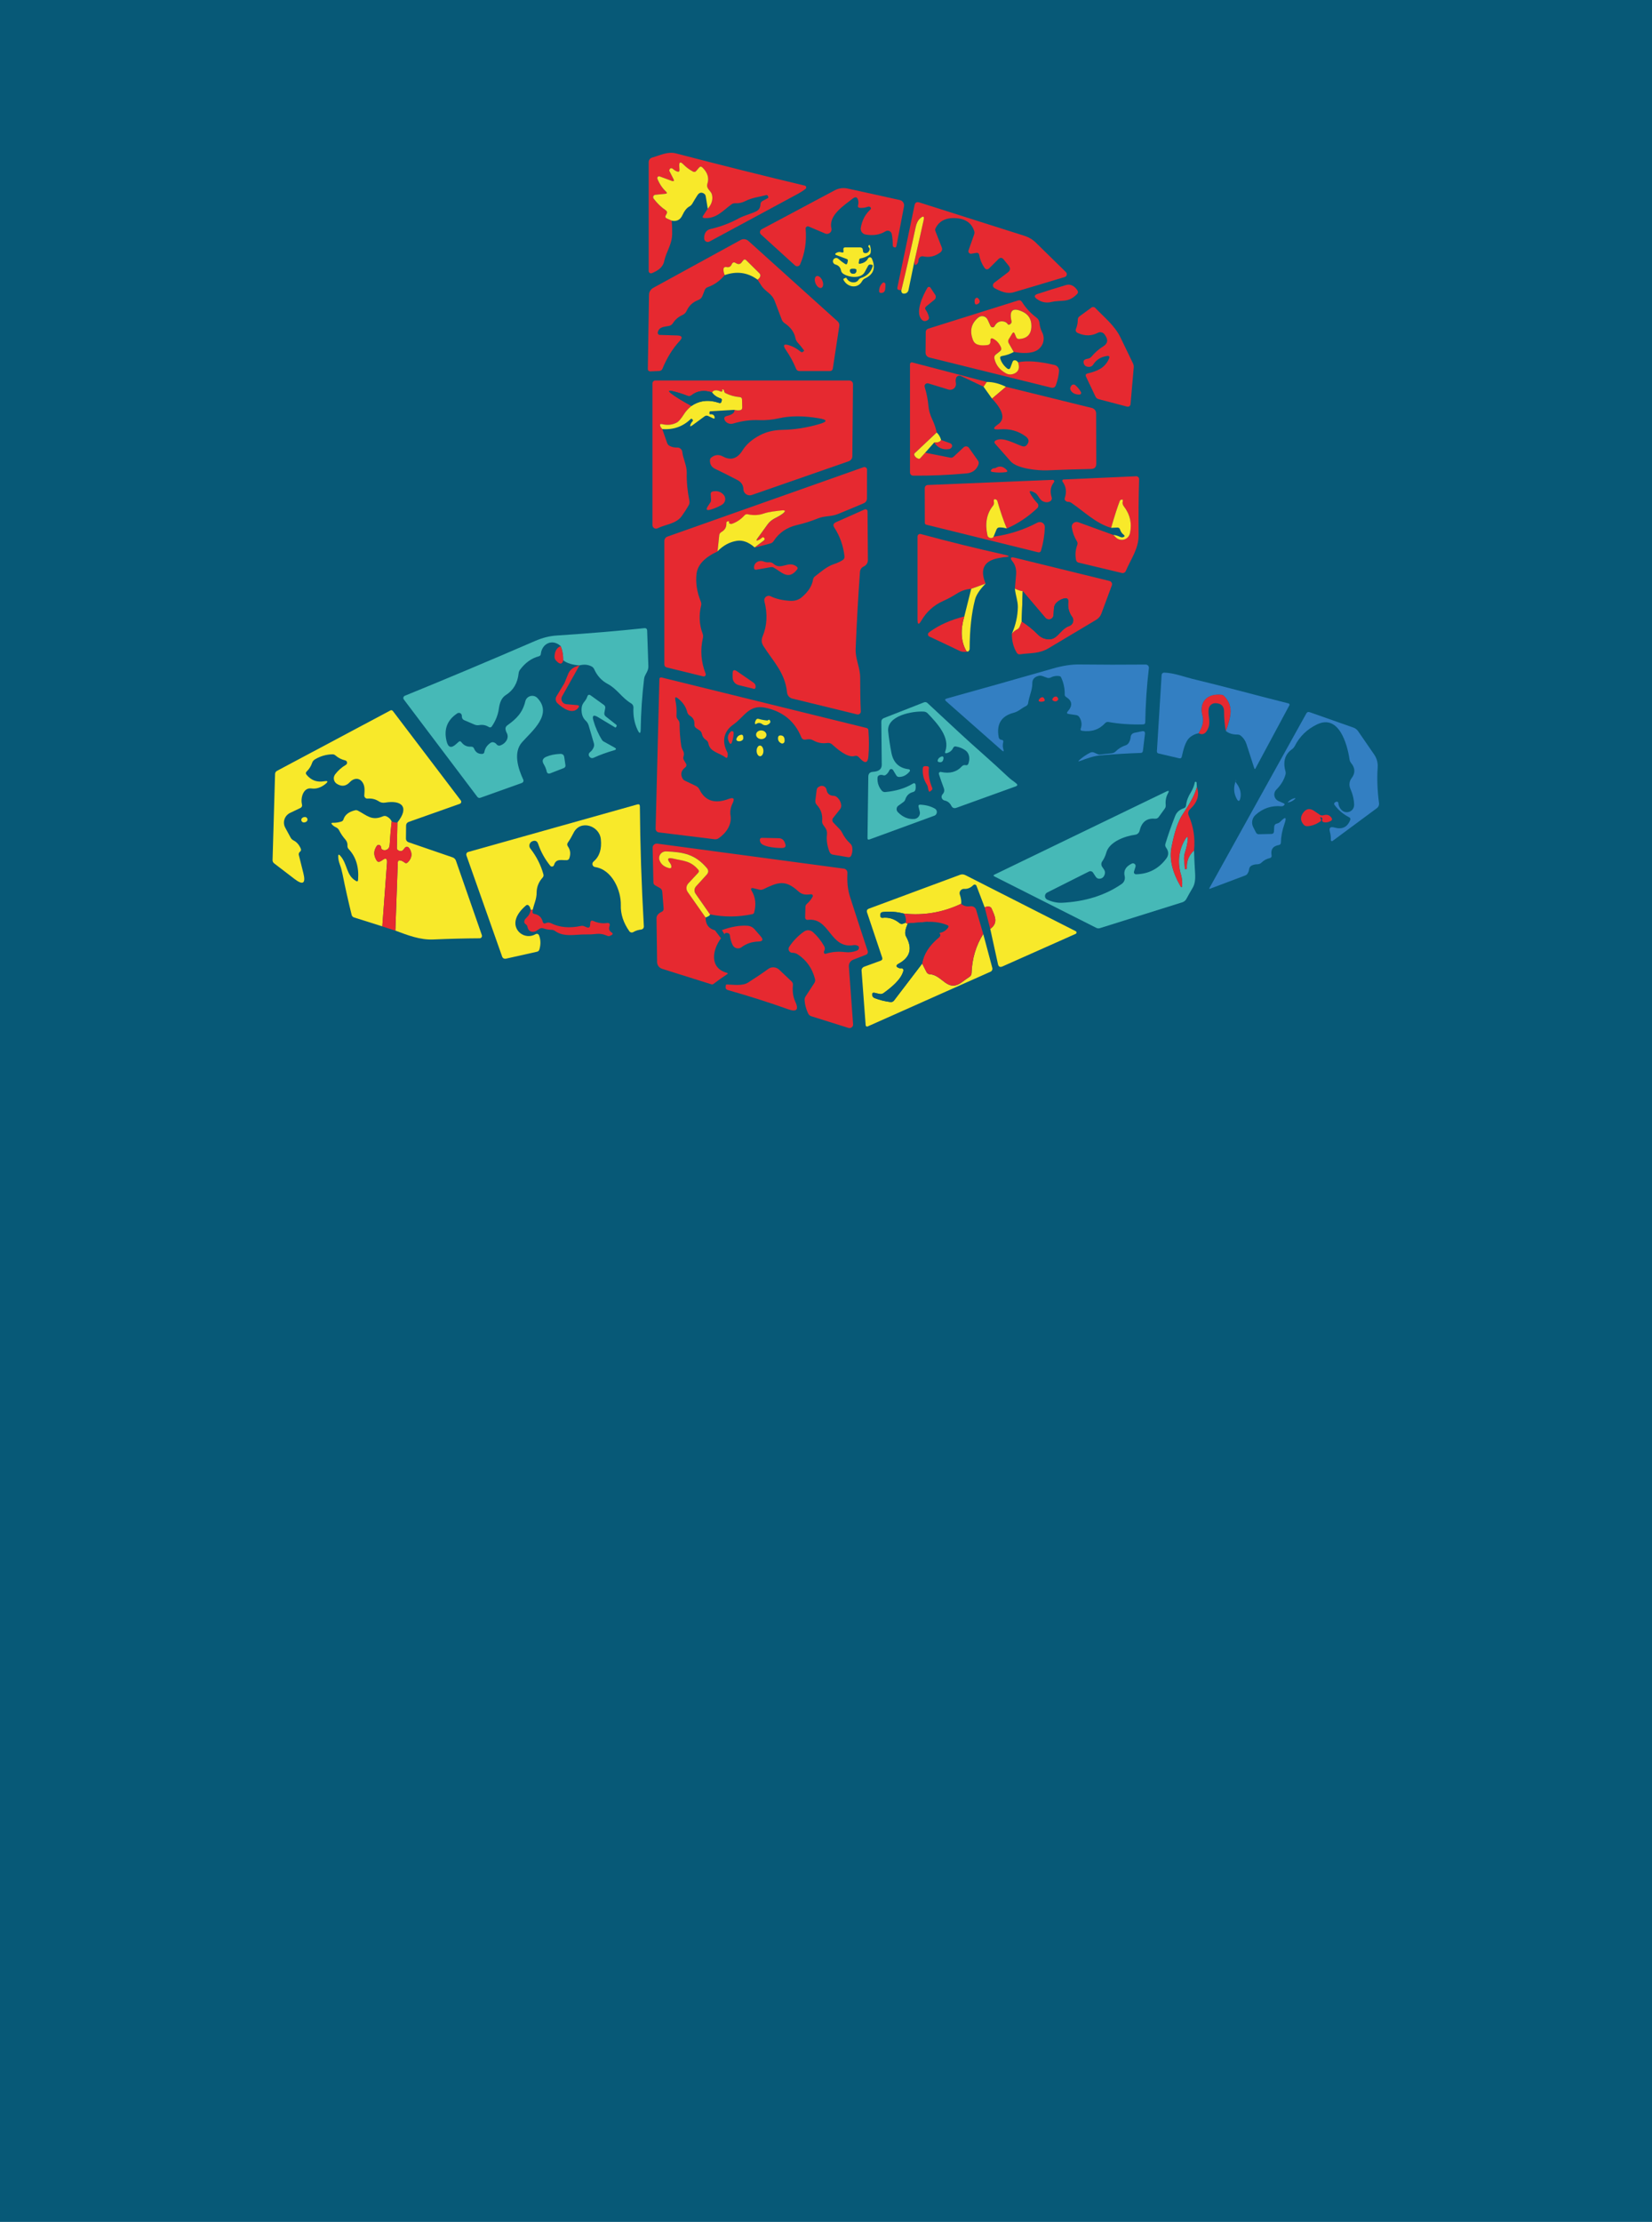 <svg xmlns="http://www.w3.org/2000/svg" viewBox="0 0 424 570"><defs><style>.cls-1{fill:#f8e92a;}.cls-1,.cls-2,.cls-3,.cls-4,.cls-5{stroke-width:0px;}.cls-2{fill:#46b9b7;}.cls-3{fill:#337fc2;}.cls-4{fill:#075977;}.cls-5{fill:#e62930;}</style></defs><g id="Calque_2"><rect class="cls-4" width="424" height="570"></rect></g><g id="Calque_1"><path class="cls-5" d="M181.65,53.54c1.02-1.18,1.37-2.39,1.06-3.62-.18-.73-.8-1.09-1.1-1.73-.16-.34-.18-.7-.06-1.06.48-1.46.06-2.86-1.27-4.16-.31-.3-.6-.28-.88.04l-.71.83c-.24.28-.53.34-.86.16-.91-.48-1.73-1.1-2.47-1.85-.75-.75-1.09-.6-1.03.45l.06.93c.03.46-.18.62-.63.46-.37-.13-.71-.34-1.04-.64-.11-.09-.23-.16-.37-.19-.21-.05-.39.06-.52.34-.06.15-.06.3,0,.44l.98,1.93c.29.56.13.74-.47.51l-3.04-1.12c-.24-.09-.5.03-.59.27-.04.11-.04.23,0,.32.54,1.33,1.28,2.43,2.23,3.32.34.32.27.5-.2.55l-2.55.25c-.35.03-.6.33-.57.68,0,.12.06.23.13.31.93,1.22,1.95,2.2,3.07,2.96.39.26.47.59.24.99l-.19.32c-.21.37-.11.65.28.82l1.25.55c.1,1.17.14,2.33.11,3.5-.06,2.71-1.49,4.37-2.03,6.87-.37,1.72-1.68,2.46-3.14,3.1-.3.14-.66,0-.8-.29-.04-.08-.06-.17-.05-.25v-27.94c0-.55.37-1.02.9-1.17,2-.56,3.97-1.62,6.12-1.06,11.66,3.03,22.68,5.79,33.05,8.26.26.06.42.31.35.57-.02.1-.08.19-.16.26-.59.47-1.23.88-1.91,1.25-7.58,4.08-15.16,8.16-22.73,12.26-.45.25-1.02.08-1.26-.35-.06-.11-.1-.24-.11-.36-.03-.36,0-.72.11-1.07.23-.78.74-1.25,1.54-1.43,2.55-.59,4.92-1.48,7.11-2.67,1.5-.82,3.04-1.13,4.55-1.85.73-.34,1.11-.95,1.13-1.82,0-.35.21-.69.53-.85l1.29-.69c.23-.12.27-.28.13-.49l-.15-.24c-.06-.1-.15-.13-.26-.1-1.84.47-3.73.67-5.45,1.55-.79.41-1.64.6-2.55.55-.37-.02-.7.08-.99.29-2.22,1.62-3.86,3.71-6.94,3.51-.46-.03-.57-.24-.32-.62l1.17-1.77h.01Z"></path><path class="cls-1" d="M181.65,53.54l-.52-3.19c-.05-.32-.22-.57-.51-.73-.65-.36-1.19-.2-1.64.5s-.88,1.4-1.29,2.12c-.18.3-.43.55-.74.72-.69.37-1.29,1.12-1.81,2.25-.54,1.19-1.45,1.66-2.73,1.39l-1.25-.55c-.39-.17-.49-.44-.28-.82l.19-.32c.23-.4.15-.74-.24-.99-1.12-.76-2.14-1.74-3.07-2.96-.21-.28-.16-.66.12-.86.09-.07.21-.12.32-.13l2.55-.25c.47-.05.54-.23.2-.55-.95-.89-1.69-1.99-2.23-3.32-.09-.24.02-.49.26-.59.11-.04.22-.04.33,0l3.04,1.12c.6.23.76.05.47-.51l-.98-1.93c-.07-.14-.07-.29,0-.44.13-.28.31-.39.52-.34.14.03.26.1.37.19.33.29.67.51,1.04.64.45.16.66,0,.63-.46l-.06-.93c-.06-1.05.28-1.2,1.03-.45.74.75,1.56,1.37,2.47,1.85.33.19.62.13.86-.16l.71-.83c.28-.32.57-.34.88-.04,1.33,1.31,1.75,2.7,1.27,4.16-.12.36-.1.72.06,1.06.3.64.92,1,1.1,1.73.31,1.24-.04,2.45-1.06,3.62h-.01Z"></path><path class="cls-5" d="M220.28,51.52c-.19-.99-.68-1.17-1.47-.54-2.18,1.72-6.23,4.27-5.42,7.59.15.62-.23,1.25-.87,1.4-.25.06-.52.04-.75-.07l-4.21-1.79c-.28-.13-.61,0-.74.28-.04.09-.05.18-.05.27.29,3.29-.19,6.35-1.42,9.17-.18.4-.67.59-1.08.41-.08-.04-.16-.09-.23-.15l-8.71-7.92c-.35-.31-.37-.83-.06-1.18.07-.07.14-.13.23-.18l18.7-9.97c1.07-.57,2.21-.73,3.41-.46l13.31,2.93c.76.16,1.24.88,1.1,1.64l-1.93,10.09c-.09.46-.33.57-.74.32-.14-.09-.21-.22-.21-.39,0-1.03-.08-2.01-.27-2.96-.12-.56-.68-.92-1.25-.81-.13.03-.25.08-.35.14-1.4.88-3.1,1.16-5.09.83-.83-.14-1.39-.91-1.25-1.74.32-1.9,1.14-3.45,2.46-4.68.15-.14.18-.29.1-.47-.05-.09-.12-.16-.22-.21-.19-.09-.37-.09-.56-.02-.65.23-1.3.32-1.97.28-.46-.03-.63-.27-.51-.7.11-.37.12-.76.05-1.14Z"></path><path class="cls-5" d="M234.67,67.14l2.38-10.63c.23-1.05-.06-1.22-.87-.5-.56.5-.95,1.26-1.16,2.27-1.15,5.42-2.38,10.81-3.68,16.19l-.56-.07c-.38-.05-.53-.26-.46-.63l4.41-21.12c.14-.7.55-.93,1.24-.71l26.97,8.56c1.12.36,2.1.94,2.93,1.76l7.71,7.55c.3.29.3.78,0,1.07-.09.09-.19.15-.31.18-4.35,1.33-8.71,2.63-13.07,3.91-1.77.52-3.41-.24-4.92-1.04-.41-.22-.56-.72-.33-1.12.06-.1.13-.19.22-.27l3.49-2.64c.67-.51.74-1.1.21-1.76l-1.25-1.55c-.44-.55-.91-.58-1.4-.08l-2.26,2.25c-.49.49-.94.45-1.33-.12-.68-1-1.12-2.11-1.33-3.32-.05-.3-.34-.51-.65-.46h0l-1.34.23c-.36.06-.7-.18-.76-.53-.02-.11,0-.22.03-.32l1.45-4.12c.1-.28.1-.58,0-.86-.72-2.25-2.56-3.36-5.51-3.31-2.05.04-3.51.88-4.38,2.54-.14.27-.16.57-.05.84l1.61,4.11c.21.54.08.98-.38,1.33-1.34,1-2.79,1.34-4.35,1-.55-.12-1.09.23-1.22.78-.02.08-.03.17-.02.25,0,.39-.13.73-.42.99-.35.3-.54.24-.59-.23l-.05-.42h0Z"></path><path class="cls-1" d="M234.67,67.14l-1.51,7.32c-.09.42-.43.76-.86.84-.67.13-.99-.16-.96-.83,1.3-5.37,2.53-10.76,3.68-16.19.21-1.01.6-1.77,1.16-2.27.81-.72,1.1-.55.87.5l-2.38,10.63h0Z"></path><path class="cls-5" d="M194.42,71.73c.38-.25.61-.53.7-.86.07-.29,0-.55-.21-.77l-3.4-3.36c-.28-.27-.54-.25-.77.06l-.46.59c-.19.25-.49.38-.8.34-.21-.03-.41-.1-.6-.23-.48-.32-.84-.23-1.07.29-.28.63-.75.86-1.42.7-.3-.08-.6.1-.68.39,0,.05-.02.09-.02.14,0,.55.1,1.06.32,1.54-1.23,1.48-2.68,2.51-4.37,3.11-.37.13-.63.38-.77.75l-.58,1.48c-.18.49-.57.87-1.07,1.06-1.41.54-2.4,1.46-2.99,2.78-.22.49-.58.84-1.07,1.07-1.04.46-1.86,1.17-2.46,2.11-.23.36-.57.6-1,.69-1.18.24-2.54.17-2.88,1.65-.07.29.12.59.42.66.03,0,.07,0,.1,0l4.49.14c1.24.04,1.44.51.61,1.41-1.8,1.95-3.27,4.32-4.41,7.1-.15.38-.44.58-.86.6l-2.31.1c-.31,0-.58-.23-.59-.53v-.03l.3-19.05c0-.76.43-1.44,1.1-1.82l22.43-12.28c.64-.34,1.43-.25,1.97.24l22.91,20.64c.34.3.5.75.43,1.19l-1.67,10.96c-.05.34-.35.6-.71.6h-7.83c-.43,0-.72-.2-.88-.59-.67-1.64-1.54-3.26-2.63-4.85-.84-1.23-.54-1.62.89-1.16,1.01.32,1.97.86,2.89,1.62.25.21.49.19.72-.04l.18-.18s.03-.06,0-.09c-.56-.78-1.11-1.44-1.64-2.02-.29-.32-.48-.7-.57-1.12-.31-1.55-1.25-2.84-2.8-3.87-.33-.22-.57-.53-.71-.88-.59-1.57-1.19-3.16-1.81-4.78-.77-2.01-2.34-2.31-3.42-3.95-.36-.54-.7-1.06-1.01-1.56h0Z"></path><path class="cls-1" d="M220.66,67.67c1.03-.16,1.75-.62,2.14-1.38.14-.26.46-.35.71-.23.1.05.19.14.24.25,1.08,2.35.5,4.06-1.73,5.11-.33.16-.58.39-.75.7-1.13,2.05-3.75,1.62-4.77-.3-.09-.18-.04-.3.15-.38l.46-.19s.08,0,.11.04c.39.72.96,1.1,1.72,1.15.61.04,1.09-.18,1.42-.66.15-.23.36-.38.63-.47,1.56-.51,2.56-1.51,2.99-3.01.07-.24-.02-.36-.26-.39l-.33-.04c-.23-.03-.46.09-.57.29-.31.58-.6,1.13-.89,1.65-1.01,1.83-4.23,1.33-5.56.38-.27-.2-.46-.48-.52-.81-.15-.79-.63-1.3-1.44-1.53-.46-.13-.73-.6-.6-1.06.07-.24.23-.43.46-.53.33-.16.65-.1.96.19.49.44,1.03.85,1.62,1.23.35.23.56.14.65-.27l.1-.47c.05-.25-.04-.41-.28-.5l-2.62-.98c-.43-.16-.44-.35-.05-.58.41-.24.84-.28,1.27-.15.49.16.67,0,.56-.5-.02-.09-.03-.18-.03-.27,0-.33.15-.5.49-.5h3.77c.46,0,.71.23.76.68l.02.28c.03.3.2.48.52.51.57.05.96-.22,1.17-.82.08-.22.02-.46-.16-.63-.17-.15-.2-.31-.09-.48.17-.25.29-.23.38.06.17.55.22,1.1.16,1.65-.03.32-.19.58-.47.75-.71.43-1.44.72-2.19.84-.14.03-.25.14-.27.27l-.15.83c-.02.13.06.26.19.28h.08,0ZM218.95,70.22c.46,0,.74-.2.84-.61.1-.42-.07-.63-.5-.64h-.58c-.43,0-.61.2-.54.61.05.3.23.5.55.61.07.02.15.03.23.03Z"></path><path class="cls-1" d="M194.42,71.73c-2.54-1.85-5.34-2.23-8.41-1.16-.22-.48-.33-.99-.32-1.54,0-.3.25-.55.56-.55.05,0,.09,0,.14.02.67.17,1.14-.07,1.42-.7.23-.52.59-.62,1.07-.29.19.13.39.2.6.23.31.04.61-.1.8-.34l.46-.59c.23-.3.49-.32.77-.06l3.4,3.36c.21.22.28.47.21.77-.09.33-.32.62-.7.86h0Z"></path><path class="cls-4" d="M218.95,70.22c-.08,0-.16,0-.23-.03-.32-.11-.5-.3-.55-.61-.07-.41.11-.62.54-.61h.58c.43,0,.6.22.5.64-.1.41-.38.62-.84.61Z"></path><ellipse class="cls-5" cx="210.19" cy="72.34" rx=".94" ry="1.63" transform="translate(-11.63 86.76) rotate(-22.71)"></ellipse><path class="cls-5" d="M226.47,72.61c.18-.18.47-.19.65,0,.09.08.14.2.14.31,0,.42-.02.84-.07,1.28-.07.6-.4.92-.99.95-.39.02-.58-.17-.57-.55.03-.78.31-1.44.84-1.98h0Z"></path><path class="cls-5" d="M266.34,75.4c2.19-.73,4.63-1.49,7.33-2.29,1.23-.36,2.29.47,2.88,1.43.2.32.16.63-.11.9-2.34,2.38-3.9,1.39-6.67,2.05-.97.23-1.99.12-2.87-.32-.27-.14-.53-.29-.77-.46-.79-.57-.72-1.01.21-1.32Z"></path><path class="cls-5" d="M237.61,79.52c.4.58.67,1.2.8,1.84.07.35-.06.62-.37.8-.58.32-1.08.27-1.49-.18-1.78-1.92.42-6.36,1.49-8.17.13-.21.4-.28.61-.16.06.04.11.09.15.14l1.22,1.83c.27.41.19.95-.19,1.27l-2.09,1.7c-.34.28-.38.59-.13.94Z"></path><path class="cls-5" d="M251.08,76.56c.54.61.5,1.08-.11,1.42-.49.27-.76.13-.81-.41-.07-.57.04-.94.33-1.11.22-.13.42-.1.59.1Z"></path><path class="cls-5" d="M260.19,90.28l-1.31-2.29c-.17-.3-.16-.68.02-.98l.89-1.46c.25-.4.46-.39.65.05l.35.85c.15.35.41.52.8.49,2.07-.13,3.11-1.24,3.12-3.33,0-1.78-.78-3.02-2.37-3.72-2.45-1.09-3.36-.27-2.73,2.49.06.24-.03.48-.21.65-.34.3-.59.33-.75.11-.26-.37-.62-.6-1.09-.69-1-.18-1.76.23-2.29,1.2-.15.28-.5.38-.78.24-.11-.06-.2-.16-.26-.27l-.76-1.66c-.34-.76-1.24-1.09-2.01-.76-.13.06-.25.14-.36.23-1.85,1.52-2.3,3.47-1.35,5.83.59,1.47,2.43,1.37,3.73,1.22.39-.04.69-.35.71-.75v-.43c.03-.52.28-.67.75-.42.87.44,1.52,1.17,1.96,2.17.18.4.1.75-.25,1.03l-1.09.86c-.29.23-.42.6-.35.95.35,1.68,1.35,2.96,2.98,3.85.72.39,1.47.39,2.26,0,1.01-.5,1.29-1.43.85-2.8,2.25-.48,5.37-.25,9.37.7.7.17,1.18.81,1.14,1.51-.07,1.09-.33,2.3-.79,3.61-.21.61-.64.83-1.27.68l-31.23-7.73c-.58-.14-.98-.66-.97-1.25l.05-5.3c0-.38.26-.73.64-.84l23.04-7.23c.44-.14.78,0,1.02.37.98,1.56,2.22,2.91,3.72,4.02.43.32.71.81.76,1.34.08.86.31,1.68.7,2.44.9,1.75.18,3.88-1.6,4.76-.18.09-.36.16-.55.22-1.37.42-3.09.43-5.14.03h0Z"></path><path class="cls-5" d="M284.12,91.33c-1.56.21-2.74.95-3.55,2.22-.23.36-.63.58-1.06.57-.86,0-1.33-.41-1.41-1.19-.03-.3.08-.53.35-.68.2-.11.41-.18.64-.21.45-.05.81-.25,1.09-.59.87-1.04,1.87-1.92,3-2.61,1.07-.68,1.27-1.54.6-2.61l-.24-.38c-.38-.6-1.16-.81-1.78-.47-1.6.84-3.3.86-5.11.06-.52-.24-.68-.62-.47-1.14.3-.74.45-1.49.44-2.26,0-.35.16-.69.45-.89l3.05-2.24c.31-.23.74-.19,1,.09,2.32,2.44,4.99,4.52,6.46,7.58,1.07,2.24,2.14,4.45,3.21,6.64.16.33.22.69.19,1.06l-.82,9.42c-.03.38-.37.66-.76.63-.04,0-.09,0-.13-.02l-7.3-1.91c-.37-.1-.64-.32-.81-.67l-2.42-5.1c-.2-.42-.07-.7.4-.82,2.41-.6,4.46-1.35,5.5-3.82.21-.52.04-.75-.52-.67h0Z"></path><path class="cls-1" d="M260.19,90.28c-.85.5-1.85.85-3,1.05-.43.07-.58.31-.45.72.3.92.86,1.73,1.69,2.42.43.35.74.28.93-.25l.52-1.39c.12-.33.36-.46.71-.39.29.07.53.25.71.53.44,1.37.16,2.3-.85,2.8-.79.38-1.54.38-2.26,0-1.63-.89-2.63-2.17-2.98-3.85-.07-.35.06-.73.35-.95l1.09-.86c.35-.28.43-.63.25-1.03-.44-1-1.09-1.73-1.96-2.17-.47-.25-.72-.1-.74.42v.43c-.03.39-.33.71-.72.75-1.3.15-3.14.26-3.73-1.22-.95-2.37-.5-4.31,1.35-5.83.64-.53,1.6-.45,2.14.18.09.11.17.23.23.35l.76,1.66c.13.28.48.41.77.28.12-.05.21-.14.27-.26.53-.97,1.29-1.38,2.29-1.2.47.09.83.31,1.09.69.16.23.41.2.75-.11.18-.17.27-.41.21-.65-.63-2.76.28-3.58,2.73-2.49,1.59.71,2.38,1.94,2.37,3.72-.01,2.09-1.05,3.2-3.12,3.33-.39.03-.65-.14-.8-.49l-.35-.85c-.19-.44-.4-.45-.65-.05l-.89,1.46c-.18.3-.19.68-.02.98l1.31,2.29h0Z"></path><path class="cls-5" d="M253.27,97.99l-.83,1.22-5.82-2.76c-.44-.21-.97-.03-1.19.4-.03.05-.05.11-.06.17-.11.4-.12.8-.04,1.2.17.8-.35,1.58-1.16,1.75-.25.05-.52.04-.76-.04l-5.13-1.57c-.4-.12-.83.1-.95.49-.04.14-.04.28,0,.42.51,1.67.83,3.33.97,4.97.09,1.05.42,2.2,1.01,3.45.51,1.07.87,2.16,1.1,3.26l-5.63,5.3c-.14.13-.18.33-.1.51.21.46.56.77,1.05.91.17.05.32,0,.45-.13l1.27-1.41,6.38,1.26c.37.08.7,0,.98-.28l2.52-2.36c.36-.33.93-.32,1.27.03.03.03.06.07.09.11l2.31,3.27c.22.3.26.64.13,1-.51,1.38-1.55,2.15-3.1,2.29-4.72.42-9.27.62-13.66.57-.45,0-.81-.37-.81-.82v-27.77c0-.27.21-.47.47-.47.04,0,.08,0,.12.02l19.12,5h0Z"></path><path class="cls-5" d="M188.49,105.14c.47.13.93.17,1.39.1.42-.05.63-.28.62-.71l-.05-2.03c0-.39-.21-.6-.6-.63-1.22-.09-2.42-.41-3.6-.99-.25-.12-.39-.31-.41-.6-.02-.25-.16-.37-.42-.4-.03,0-.07,0-.08.04,0,.02,0,.04.02.06.09.09.1.2.05.3-.1.19-.25.24-.45.15-1.06-.48-1.8-.4-2.21.24-2.04-.67-3.78-.43-5.22.7-.34.27-.71.31-1.12.16-1.25-.49-2.49-.88-3.72-1.17-1.17-.28-1.28-.06-.33.66,1.23.92,2.93,1.96,5.12,3.13-.83.68-1.48,1.39-1.95,2.15-.73,1.15-1.33,1.85-1.8,2.1-1.14.62-2.42.76-3.84.41-.4-.09-.55.06-.45.44.06.23.24.5.54.83l1.26,3.6c.11.3.3.53.59.69.6.32,1.25.47,1.96.44.67-.03,1.24.45,1.32,1.1.22,1.83,1.18,3.54,1.15,5.32-.05,2.41.18,4.81.68,7.24.08.4.02.79-.18,1.15-.52.91-1.11,1.84-1.78,2.77-1.44,2.01-4.06,2.08-6.2,3.13-.45.23-1,.04-1.22-.4-.06-.13-.1-.27-.1-.4v-36.36c0-.41.33-.75.75-.75h49.78c.52,0,.94.42.94.93h0s-.17,18.5-.17,18.5c0,.58-.39,1.1-.95,1.3l-24.84,8.64c-.84.29-1.77-.14-2.07-.96-.06-.16-.09-.32-.09-.49-.02-1.07-.56-1.86-1.5-2.36-2.01-1.06-3.92-2.01-5.72-2.87-.95-.44-1.4-1.18-1.37-2.21,0-.3.12-.54.35-.72.95-.74,1.95-.82,3-.25,2.01,1.08,3.69.55,5.02-1.59.94-1.52,2.43-2.82,4.47-3.89,1.64-.86,3.55-1.32,5.74-1.36,3.07-.05,6.24-.54,9.5-1.49,2.13-.62,2.1-1.11-.09-1.48-3.92-.67-7.36-.67-10.31,0-1.68.38-3.4.54-5.17.47-2.14-.09-4.29.2-6.46.85-.68.21-1.3.1-1.86-.34-.17-.13-.3-.29-.39-.48-.27-.57-.1-.93.53-1.09,1.44-.35,2.09-.88,1.94-1.6h0Z"></path><path class="cls-1" d="M253.27,97.99c1.55-.02,3.19.39,4.92,1.24l-3.58,3.03-2.17-3.05.83-1.22Z"></path><path class="cls-5" d="M277.05,101.23c-.95,0-1.66-.3-2.11-.89-.37-.48-.34-.98.1-1.48.23-.27.65-.29.92-.07h0c.64.54,1.13,1.15,1.48,1.81.11.22.02.47-.19.58-.06.03-.14.05-.21.05h0Z"></path><path class="cls-5" d="M258.19,99.23l22.04,5.43c.65.16,1.1.74,1.1,1.38l.04,12.91c0,.88-.44,1.34-1.34,1.36-3.67.07-7.41.19-11.21.35-2.37.1-7.76-.41-9.43-2.31-1.23-1.39-2.55-2.89-3.94-4.47-.33-.38-.27-.69.18-.92,1.85-.94,4.87.91,6.74,1.51.48.16.88.04,1.19-.34.67-.82.55-1.55-.36-2.21-1.93-1.4-4.13-1.99-6.62-1.78-1.73.15-1.89-.28-.46-1.25,1.93-1.31,1.43-3.52-1.51-6.63l3.58-3.03h0Z"></path><path class="cls-1" d="M188.49,105.14l-6.1.36c-.2,0-.3.12-.3.32,0,.11,0,.21,0,.3,0,.13.07.18.2.17.61-.06.98.16,1.1.64.11.44-.04.56-.45.35l-1.15-.55c-.34-.17-.66-.14-.96.08l-3.13,2.3c-.56.41-.7.3-.43-.32.12-.28.28-.52.49-.73.13-.14.13-.28,0-.4l-.17-.19c-.07-.08-.19-.08-.27,0h0c-2.05,1.96-4.49,2.83-7.34,2.6-.3-.32-.48-.6-.54-.83-.1-.38.05-.53.45-.44,1.42.34,2.7.21,3.84-.41.47-.26,1.07-.95,1.8-2.1.47-.76,1.12-1.47,1.95-2.15,2.07-1.41,4.43-1.67,7.08-.78.32.11.52,0,.6-.31l.09-.33c.06-.26-.04-.42-.29-.51-.96-.3-1.7-.82-2.21-1.54.41-.64,1.15-.72,2.21-.24.2.09.35.04.45-.15.05-.11.04-.22-.05-.3-.02-.02-.02-.06,0-.08.02-.02.04-.02.06-.02.26.03.4.16.42.4.02.28.16.48.41.6,1.18.58,2.38.9,3.6.99.39.03.59.24.6.63l.05,2.03c0,.42-.2.66-.62.71-.46.07-.92.03-1.39-.1h0Z"></path><path class="cls-4" d="M182.75,100.67c.51.73,1.25,1.24,2.21,1.54.25.09.35.26.29.51l-.09.33c-.08.32-.28.42-.6.31-2.65-.89-5.01-.64-7.08.78-2.19-1.17-3.89-2.21-5.12-3.13-.95-.72-.84-.93.33-.66,1.23.28,2.47.68,3.72,1.17.41.16.78.11,1.12-.16,1.44-1.13,3.18-1.37,5.22-.7Z"></path><path class="cls-1" d="M240.41,110.95c.55.53.93,1.17,1.13,1.93-.17.46-.76.68-1.78.65l-2.31,2.61-1.27,1.41c-.13.14-.28.18-.45.13-.49-.15-.84-.45-1.05-.91-.08-.18-.04-.38.1-.51l5.63-5.3h0Z"></path><path class="cls-5" d="M241.54,112.87l2.31.83c.29.11.46.3.51.6.03.21-.03.39-.19.57-.16.19-.36.29-.59.33-1.63.25-2.9-.31-3.82-1.68,1.02.03,1.61-.19,1.78-.65h0Z"></path><path class="cls-5" d="M193.71,140.45l2.3-1.73c.09-.07.16-.16.21-.27s.04-.22-.03-.32c-.19-.3-.41-.34-.67-.1-.25.24-.53.42-.82.55-.6.28-.71.15-.33-.38.85-1.19,1.73-2.42,2.65-3.66,1.05-1.44,2.37-1.64,3.71-2.62,1.07-.79.94-1.09-.38-.91-1.59.21-2.87.28-4.4.8-1.28.42-2.62.48-4.01.17-.35-.08-.64,0-.87.28-.87.97-1.9,1.69-3.11,2.13-.21.08-.41.08-.61,0-.19-.07-.27-.18-.23-.3.09-.27,0-.37-.29-.32s-.42.23-.4.51c.05.99-.38,1.74-1.29,2.26-.32.19-.5.45-.54.82l-.43,4.1c-3.33,1.53-5.13,3.45-5.4,5.76-.27,2.27.1,4.66,1.11,7.15.13.31.15.64.07.96-.61,2.5-.48,4.92.39,7.25.13.34.15.71.07,1.07-.72,3.09-.49,6.16.7,9.18.11.27-.02.56-.29.67-.1.04-.22.05-.33.02l-9.34-2.29c-.43-.11-.64-.37-.64-.81v-31.63c0-.51.31-.96.8-1.13l50.32-17.8c.35-.13.73.05.86.39.03.07.04.15.04.23l-.02,7.33c0,.63-.29,1.07-.88,1.32-2.08.88-4.26,1.8-6.54,2.73-1.76.72-3.41.43-5.1,1.11-1.8.73-3.6,1.3-5.4,1.71-2.64.61-4.66,1.99-6.05,4.15-.19.29-.45.49-.8.58l-4.03,1.07h0Z"></path><path class="cls-5" d="M255.59,120.02c.96-.55,1.87-.39,2.73.48.35.35.28.56-.22.63-1.16.15-2.29.13-3.4-.06-.47-.08-.54-.28-.21-.63.21-.22.45-.32.72-.32.14,0,.27-.03.38-.1h0Z"></path><path class="cls-5" d="M285.75,137.23l.67.66c.84.82,2.2.8,3.03-.03.28-.28.48-.64.56-1.03.55-2.56.02-4.89-1.59-6.97-.29-.38-.38-.8-.26-1.25.11-.42-.04-.55-.45-.39-.15.05-.25.15-.3.28-.6,1.54-1.34,3.84-2.23,6.91-3.88-1.11-6.93-4.17-10.18-6.39-.27-.19-.56-.28-.89-.28-.21,0-.4-.08-.57-.21-.27-.21-.35-.48-.24-.82.51-1.54.31-2.94-.59-4.17-.11-.15-.08-.35.07-.47.05-.04.12-.06.19-.06l18.61-.83c.41-.02.76.29.78.71v.06c-.13,4.21-.18,8.98-.13,14.27.04,3.58-2.01,6.21-3.3,9.29-.16.37-.58.58-.99.48l-11.13-2.66c-.32-.08-.56-.33-.63-.65-.27-1.29-.17-2.57.31-3.88.12-.33.09-.65-.1-.95-.69-1.13-1.12-2.31-1.3-3.56-.1-.67.38-1.3,1.05-1.38.2-.03.41,0,.61.06l9,3.27h0Z"></path><path class="cls-5" d="M258.39,135.57c-.81-1.93-1.61-4.27-2.41-7.02-.06-.21-.2-.35-.41-.42-.37-.12-.54,0-.5.39l.04.41c.03.3-.05.57-.24.82-1.63,2.01-2.1,4.55-1.43,7.6.08.38.42.66.81.68.39.03.64-.09.75-.34,4.01-.56,7.76-1.77,11.25-3.61.63-.33,1.42-.11,1.76.51.11.21.17.43.16.67-.08,2.05-.41,4.07-1,6.05-.09.29-.4.46-.7.38l-28.74-7.09c-.22-.05-.37-.24-.37-.45l-.02-8.92c0-.43.34-.79.78-.81l32.08-1.32c.21,0,.38.16.39.36,0,.09-.03.17-.08.24-.88,1.1-1.08,2.4-.59,3.89.12.36-.02.77-.35.98-.51.32-1.09.36-1.73.11-1.18-.47-1.28-1.73-2.19-2.24-1.47-.83-1.75-.55-.82.85.41.64.89,1.24,1.42,1.8.34.36.32.93-.04,1.28-2.35,2.22-4.95,3.96-7.82,5.21h0Z"></path><path class="cls-5" d="M182.49,128.27l-.08-1.51c-.02-.38.17-.62.56-.69,1.12-.21,2.03.07,2.73.84.63.69.57,1.75-.13,2.37-.09.08-.18.15-.28.21-.99.57-1.98.99-2.97,1.26-.98.27-1.2-.02-.65-.86l.66-1c.12-.18.17-.39.16-.61h0Z"></path><path class="cls-1" d="M258.39,135.57c-.67-.2-1.31-.28-1.9-.26-.35.02-.58.19-.71.49l-.78,1.88c-.11.26-.36.37-.75.34-.39-.02-.73-.29-.81-.68-.67-3.05-.2-5.59,1.43-7.6.19-.25.27-.51.24-.82l-.04-.41c-.04-.38.13-.51.5-.39.21.07.35.22.41.42.8,2.75,1.6,5.09,2.41,7.02Z"></path><path class="cls-1" d="M285.75,137.23c.57.06,1.16.23,1.77.51.29.14.56.15.82.04.35-.15.38-.33.08-.58-.47-.36-.78-.82-.95-1.36-.11-.35-.35-.52-.72-.5l-1.57.07c.89-3.07,1.63-5.37,2.23-6.91.05-.14.15-.24.3-.28.41-.16.56-.03.45.39-.12.45-.03.86.26,1.25,1.61,2.08,2.14,4.41,1.59,6.97-.25,1.14-1.39,1.86-2.54,1.61-.4-.08-.76-.28-1.05-.55l-.67-.66h0Z"></path><path class="cls-5" d="M216.75,142.74c-.31-2.74-1.18-5.2-2.61-7.39-.41-.62-.27-1.07.41-1.38l7.37-3.28c.26-.12.57,0,.69.25.03.07.05.14.05.22l.09,12.52c0,.7-.4,1.33-1.03,1.63-.63.28-.96.78-1.01,1.47-.46,6.43-.83,12.99-1.1,19.66-.11,2.69,1.17,4.79,1.16,7.42,0,3.05.04,5.93.16,8.65.02.41-.31.76-.74.78-.07,0-.14,0-.21-.02l-16.62-4.06c-.74-.18-1.28-.8-1.35-1.53-.51-5.13-3.52-7.92-6.1-11.99-.47-.76-.54-1.56-.19-2.4,1.16-2.77,1.32-5.78.47-9.04-.15-.6.22-1.21.82-1.36.26-.07.54-.04.78.08,1.39.67,3.07,1.06,5.03,1.17,1.19.07,2.2-.26,3.02-.97,1.65-1.41,2.59-2.91,2.83-4.47.06-.34.24-.65.52-.85,1.53-1.17,3.02-2.54,4.9-3.15.79-.26,1.53-.6,2.21-1.03.32-.2.49-.56.45-.93h0Z"></path><path class="cls-1" d="M193.71,140.45c-1.57-1.38-3.1-1.94-4.58-1.71-1.86.29-3.51,1.19-4.96,2.68l.43-4.1c.04-.36.22-.63.54-.82.91-.52,1.34-1.27,1.29-2.26-.02-.28.11-.46.4-.51.28-.05.38.06.29.32-.04.13.04.24.23.3.2.08.4.08.61,0,1.21-.44,2.24-1.16,3.11-2.13.23-.27.52-.35.87-.28,1.39.31,2.73.26,4.01-.17,1.53-.51,2.81-.59,4.4-.8,1.32-.18,1.45.13.38.91-1.34.98-2.66,1.18-3.71,2.62-.92,1.25-1.8,2.48-2.65,3.66-.38.53-.27.66.33.38.29-.13.57-.31.82-.55.26-.25.48-.21.67.1.07.11.08.22.03.32s-.12.2-.21.27l-2.3,1.73h0Z"></path><path class="cls-5" d="M252.97,149.72l-3.7,1.34c-1.29.07-2.53.48-3.72,1.24-1.15.73-2.33,1.36-3.53,1.9-2.38,1.07-4.24,2.76-5.57,5.05-.64,1.09-.96,1.01-.96-.26v-21.38c0-.34.3-.63.65-.63.06,0,.12,0,.18.02,7.16,1.94,14.29,3.7,21.38,5.28,1.63.36,1.61.58-.06.65-.06,0-.52.08-1.39.25-3.73.7-4.82,2.89-3.28,6.55h0Z"></path><path class="cls-5" d="M259.71,162.56c.35-.47.81-.84,1.36-1.12.31-.16.52-.39.64-.71l.51-1.32c1.51.97,2.87,2.07,4.08,3.29.51.52,1.05.88,1.62,1.07,3.44,1.17,3.88-2.28,6.51-3.18.81-.28,1.24-1.16.95-1.95-.05-.14-.12-.27-.2-.38-.81-1.1-1.15-2.37-1-3.79.08-.83-.29-1.15-1.12-.93-.6.15-1.17.45-1.72.9-.51.42-.79.95-.83,1.6l-.13,1.79c-.04.63-.6,1.11-1.24,1.07-.32-.02-.62-.17-.83-.41l-5.82-6.85c-.56-.02-1.23-.24-2.01-.64.09-1.09.2-2.28.31-3.57.11-1.36-.19-2.48-.92-3.4-.73-.9-.52-1.22.62-.94l24.26,5.95c.47.12.76.59.64,1.05,0,.03-.02.06-.03.09l-2.69,7.25c-.25.66-.72,1.22-1.33,1.58-4.07,2.44-8.13,4.86-12.18,7.27-2.52,1.49-4.66,1.18-7.33,1.57-.39.06-.68-.08-.88-.41-.86-1.44-1.27-3.06-1.24-4.88h0Z"></path><path class="cls-5" d="M197.91,145.48l-3.74.66c-.41.07-.62-.09-.64-.49-.05-1.31,1.25-2.07,2.47-1.6.45.17.9.24,1.37.2.44-.04.82.09,1.15.38,2,1.8,3.81-.96,5.96.73.27.22.31.46.1.74-2.24,2.91-4,.6-6.02-.5-.19-.11-.42-.15-.65-.11Z"></path><path class="cls-1" d="M252.97,149.72c-1.51,1.53-2.41,2.9-2.72,4.09-.91,3.51-1.37,7.72-1.38,12.65,0,.23-.14.45-.41.7-.09,0-.17-.03-.25-.05-.1-.02-.19-.09-.24-.18-1.34-2.43-1.5-5.36-.47-8.79l1.77-7.08,3.7-1.34h0Z"></path><path class="cls-1" d="M260.48,151c.78.4,1.45.62,2.01.64l-.27,7.78-.51,1.32c-.12.31-.33.55-.64.71-.55.28-1.01.65-1.36,1.12.98-2.23,1.49-4.5,1.53-6.81.03-1.54-.59-3.05-.76-4.75Z"></path><path class="cls-4" d="M262.49,151.64l5.82,6.85c.41.49,1.15.56,1.65.16.25-.21.4-.5.42-.82l.13-1.79c.04-.65.32-1.18.83-1.6.55-.45,1.12-.76,1.72-.9.83-.22,1.2.1,1.12.93-.15,1.42.19,2.69,1,3.79.5.69.34,1.64-.36,2.14-.12.09-.25.15-.39.2-2.63.9-3.07,4.35-6.51,3.18-.57-.19-1.11-.55-1.62-1.07-1.21-1.22-2.57-2.32-4.08-3.29l.27-7.78h0Z"></path><path class="cls-5" d="M247.5,158.14c-1.03,3.43-.87,6.36.47,8.79.05.09.14.16.24.18.08.02.16.04.25.05-.72.11-1.55.13-2.25-.22-2.54-1.23-5.11-2.45-7.7-3.65-.28-.13-.41-.44-.31-.74.05-.15.2-.3.45-.48,2.41-1.74,5.36-3.05,8.85-3.93h0Z"></path><path class="cls-2" d="M148.73,170.7c-1.81-.13-3.2-.56-4.17-1.3,0-1.42-.22-2.63-.65-3.64-2.11-1.98-4.83-.68-5.1,2.01-.03.31-.2.51-.51.59-1.88.5-3.49,1.65-4.83,3.45-.2.27-.33.59-.36.91-.26,2.5-1.35,4.37-3.28,5.58-1.24.79-1.61,2.19-1.8,3.54-.23,1.6-.83,3.11-1.82,4.54-.16.23-.48.29-.72.14-.77-.49-1.6-.66-2.51-.5-.41.07-.81.03-1.2-.14l-2.62-1.12c-.38-.17-.58-.45-.61-.85l-.02-.33c-.02-.4-.37-.72-.79-.7-.14,0-.27.05-.39.13-2.59,1.73-3.5,4.13-2.71,7.21.39,1.55,1.19,1.79,2.39.7l.66-.59c.27-.25.51-.22.73.07.62.83,1.44,1.21,2.47,1.15.39-.02.65.15.79.5.38.93,1.06,1.38,2.04,1.36.34,0,.54-.19.6-.52.17-.92.67-1.68,1.52-2.28.31-.23.64-.27.99-.13.26.11.47.27.63.48.22.29.6.4.95.28,1.34-.47,2.38-1.89,1.64-3.25-.14-.26-.24-.52-.29-.8-.09-.46.06-.83.45-1.11,2.36-1.7,3.9-3.2,4.63-6.21.23-.95,1.21-1.54,2.18-1.32.34.08.66.26.9.51,4.03,4.21-1.42,8.51-3.93,11.35-2.32,2.62-1.03,6.73.32,9.62.14.3,0,.66-.3.8-.02,0-.03,0-.05.02l-10.67,3.81c-.28.11-.6,0-.78-.24l-18.87-24.99c-.21-.28-.15-.66.12-.86.04-.03.09-.06.14-.08,10.41-4.23,21.55-8.92,33.42-14.05,1.9-.83,3.77-1.3,5.62-1.41,8.14-.53,15.61-1.16,22.41-1.88.49-.05.74.17.75.65.09,3.03.19,6.06.31,9.11.06,1.33-.96,2.09-1.09,3.2-.52,4.3-.81,8.63-.88,13-.02,1.15-.28,1.21-.78.17-.83-1.72-1.19-3.64-1.08-5.76.02-.43-.21-.85-.59-1.08-2.38-1.4-3.57-3.68-6.04-5-1.54-.82-2.69-2.08-3.45-3.78-.14-.3-.36-.54-.67-.7-.91-.48-1.95-.57-3.1-.27h0Z"></path><path class="cls-5" d="M143.91,165.76c.43,1.01.65,2.22.65,3.64-.27,1.09-.89,1.11-1.85.06-.26-.28-.39-.65-.38-1.02.05-1.39.58-2.29,1.58-2.68h0Z"></path><path class="cls-3" d="M271.9,173.44c-.79-.11-1.53,0-2.21.36-.29.15-.59.18-.9.09-.75-.22-1.43-.71-2.24-.5-1.09.28-1.62.92-1.6,1.93.03,1.66-.83,3.32-1.06,5-.05.39-.26.68-.63.85-1.14.55-1.84,1.36-3.12,1.69-3.17.83-4.44,2.93-3.81,6.29.05.28.21.48.48.59.11.04.22.07.33.08.22,0,.39.21.37.42,0,.02,0,.05-.01.07-.18.68-.17,1.33.03,1.93.17.56.04.65-.41.26l-14.3-12.61c-.37-.32-.31-.56.17-.69,9.22-2.56,18.32-5.14,27.29-7.71,2.48-.71,4.69-1.05,6.62-1.03,5.67.07,11.38.07,17.14.02.46,0,.83.35.83.81v.09c-.55,4.69-.86,9.33-.93,13.92,0,.35-.19.53-.55.54-3.22.08-6.18-.13-8.89-.62-.31-.06-.63.05-.85.28-1.51,1.67-3.49,2.33-5.93,1.98-.35-.05-.46-.24-.34-.56.36-1.03.24-2.02-.37-2.96-.19-.28-.45-.46-.79-.51l-1.91-.28c-.51-.07-.59-.3-.25-.69,1.29-1.46,1.15-2.69-.44-3.68-.24-.15-.36-.35-.35-.64.03-1.52-.28-2.99-.93-4.39-.08-.18-.25-.29-.44-.32h0Z"></path><path class="cls-5" d="M148.73,170.7l-4.46,7.93c-.37.65-.14,1.48.53,1.85.17.1.36.16.56.17l2.74.24c.55.05.65.28.31.71-1.48,1.85-4.05.05-5.34-1.2-.49-.47-.59-1.22-.23-1.8.67-1.1,1.33-2.2,1.99-3.29.05-.07.37-.85.96-2.34.47-1.19,1.45-1.93,2.94-2.26h0Z"></path><path class="cls-5" d="M193.4,176.69l-3.81-.93c-.92-.23-1.56-1.03-1.56-1.95v-1.03c0-.89.37-1.09,1.12-.58,1.4.95,2.8,1.92,4.21,2.9.46.32.65.75.56,1.27-.05.29-.23.4-.52.33h0Z"></path><path class="cls-3" d="M314.62,187.53c.79-2.07,1.19-3.74,1.21-4.99.03-1.44-.51-2.76-1.62-3.94-.21-.23-.47-.34-.78-.37-3.73-.34-5.72,2.01-4.79,5.36.46,1.64-.16,3.08-1.01,4.52-.74.12-1.45.44-2.13.96-1.36,1.06-1.81,3.5-2.2,5.1-.08.32-.29.44-.62.37l-5.31-1.24c-.31-.07-.46-.27-.44-.59l1.21-19.56c.02-.34.31-.61.66-.6,2.49.07,5.16,1.1,7.02,1.55,4.19,1.02,8.24,2.04,12.14,3.06,4.4,1.16,8.65,2.26,12.75,3.29.19.05.3.24.25.42,0,.02-.02.05-.03.07l-8.69,16.17c-.13.25-.24.24-.32-.03-.65-2.02-1.32-4.09-2-6.19-.28-.86-.76-1.58-1.44-2.14-.26-.22-.56-.32-.89-.31-1.21,0-2.2-.29-2.97-.91h0Z"></path><path class="cls-5" d="M173.32,179.52c.29,1.38.39,2.71.3,4-.04.5.16.82.46,1.2.23.28.34.6.34.95,0,1.81.13,3.66.41,5.58.07.44.22.87.45,1.29.27.47.32.97.15,1.51-.11.34-.08.67.11.97l.53.89c.19.31.12.72-.18.94-1.03.77-1.28,1.68-.77,2.75.15.31.39.55.71.7l2.73,1.3c.43.21.76.53.97.96,1.46,2.93,3.95,3.72,7.48,2.4,1.27-.48,1.61-.11,1.02,1.1-.52,1.07-.7,2.12-.54,3.15.39,2.4-1.18,4.56-3.06,5.84-.31.21-.65.29-1.02.25l-14.31-1.76c-.48-.06-.84-.47-.83-.94l.97-38.41c0-.23.19-.41.42-.4.03,0,.06,0,.09,0l52.64,12.96c.31.08.47.28.49.58.18,2.35.18,4.6,0,6.73-.14,1.64-.8,1.88-1.97.69l-.55-.56c-.28-.28-.61-.36-1-.25-1.86.55-4.51-1.83-5.83-3-.32-.28-.76-.4-1.19-.34-1.31.19-2.53-.04-3.64-.68-.4-.23-.87-.31-1.32-.27l-.65.08c-.52.07-.88-.14-1.08-.62-1.66-4.07-4.71-6.58-9.15-7.54-4.29-.93-5.45,2.33-8.29,4.31-2.5,1.75-2.98,4.31-1.58,7.04.13.25.17.5.14.77,0,.13-.03.27-.05.39-.06.37-.24.44-.54.21-1.54-1.18-3.97-1.37-4.35-3.53-.07-.38-.27-.69-.6-.91-.59-.39-.96-.93-1.1-1.63-.06-.34-.27-.65-.57-.84l-.84-.56c-.36-.24-.53-.56-.5-.98.07-.98-.32-1.73-1.15-2.23-.35-.22-.58-.52-.68-.92-.35-1.39-1.16-2.58-2.44-3.56-.56-.42-.77-.29-.62.38h0Z"></path><path class="cls-2" d="M152.3,184.84c.53,1.84,1.28,3.52,2.24,5.03.09.14.22.26.37.34l2.76,1.53c.59.32.56.57-.09.75-1.78.5-3.52,1.13-5.23,1.91-.29.13-.56.12-.81-.05-.17-.12-.3-.28-.38-.46-.13-.32-.03-.69.24-.9.47-.36.8-.82.99-1.34.12-.31.13-.67.03-.98l-1.33-4.56c-.14-.47-.4-.89-.76-1.23-.78-.72-1.13-1.76-1.06-3.1.08-1.55,1.03-1.73,1.46-3.06.17-.52.47-.62.92-.29l3.33,2.4c.31.22.42.51.35.87l-.21,1.13c-.07.4.05.73.37.98l2.65,2.09c.17.13.19.28.08.46l-.14.21c-.05.08-.12.1-.19.05l-4.41-2.65c-1.16-.7-1.55-.4-1.18.88h0Z"></path><path class="cls-5" d="M314.62,187.53c-.31-1.69-.46-3.35-.45-4.98,0-1.38-.71-2.09-2.13-2.16-.91-.05-1.7.6-1.83,1.48-.26,1.74.56,3.12-.07,4.81-.57,1.52-1.41,2-2.51,1.42.85-1.43,1.47-2.88,1.01-4.52-.93-3.35,1.06-5.71,4.79-5.36.31.03.57.15.78.37,1.11,1.18,1.65,2.49,1.62,3.94-.02,1.25-.42,2.92-1.21,4.99h0Z"></path><path class="cls-5" d="M271.61,179.41c-.24.48-.61.63-1.12.44-.45-.17-.52-.43-.21-.8.21-.25.45-.36.74-.36.15,0,.27.06.36.19l.21.32c.04.06.05.14.02.21h0Z"></path><path class="cls-5" d="M268.11,179.45c.08.16.02.35-.14.44-.01,0-.02,0-.03,0-.29.11-.59.15-.92.12-.46-.04-.56-.25-.3-.63.16-.24.38-.4.66-.5.21-.07.45.02.55.21l.18.35h0Z"></path><path class="cls-2" d="M259.92,200.26c.3.23.6.46.9.71.41.32.36.58-.13.77l-15.19,5.48c-.61.23-1.05.05-1.34-.51-.37-.73-.94-1.18-1.71-1.35-.53-.11-.88-.63-.76-1.15.04-.17.12-.32.23-.45.43-.46.53-.98.32-1.56-.45-1.21-.87-2.41-1.26-3.61-.08-.23.05-.47.29-.55.08-.02.16-.03.23,0,2.27.49,4.07,0,5.38-1.45.23-.26.58-.37.92-.3.37.08.61-.04.73-.36.5-1.31.24-2.66-.65-3.36-.71-.54-1.55-.9-2.52-1.07-.34-.06-.58.06-.72.36-.31.67-.84,1.11-1.57,1.33-.46.14-.61-.02-.45-.46,1.27-3.59-2.09-7.18-4.52-9.72-.27-.28-.6-.43-.99-.46-2.8-.18-9.58,1-9.15,5.08.2,1.89.48,3.72.83,5.51.5,2.52,1.98,3.93,4.45,4.2.19.02.33.19.31.38,0,.06-.03.12-.07.17-.77.94-1.67,1.42-2.72,1.43-.31,0-.55-.13-.71-.39l-.84-1.38c-.15-.25-.47-.33-.72-.2-.1.06-.18.15-.23.26-.19.45-.47.83-.85,1.13-.23.19-.48.23-.76.13-.28-.1-.57-.11-.87-.03-.35.1-.54.33-.56.7-.07,1.25.3,2.34,1.09,3.28.24.28.55.4.92.37,2.75-.26,5.09-.96,7.02-2.13.43-.27.68-.15.75.34.05.38.04.76-.04,1.14-.07.34-.27.56-.62.65-.99.25-1.66.87-1.99,1.89-.08.27-.25.5-.48.67l-1.3.94c-.5.36-.59,1.06-.22,1.54.03.04.06.07.09.11,1.26,1.29,2.66,1.87,4.2,1.76.86-.06,1.52-.8,1.46-1.65,0-.08-.02-.16-.04-.24l-.3-1.24c-.09-.38.06-.56.45-.54,1.45.07,2.69.41,3.73,1.01.49.28.66.91.36,1.4-.12.21-.31.35-.53.43l-16.58,6.07c-.37.14-.55,0-.54-.37l.21-15.72c0-.78.41-1.2,1.2-1.25,1.51-.09,2.26-.7,2.25-1.82-.03-3.41-.07-7.07-.11-10.99,0-.48.22-.81.67-.98l10.25-4.02c.35-.14.66-.08.93.17l8.06,7.49c1.95,1.81,3.93,3.59,5.92,5.35,2.34,2.07,4.52,4.05,6.53,5.94.46.43.91.82,1.36,1.15h0Z"></path><path class="cls-1" d="M101.47,238.75l.63-17.51c.01-.44.24-.62.68-.51.37.09.71.27,1.01.51.31.27.61.25.89-.04,1-1.02,1.19-2.11.56-3.28-.49-.91-1.03-.94-1.61-.07-.34.5-.8.62-1.37.33-.27-.14-.41-.35-.4-.66l.14-6.53c3.08-3.86,1.26-5.83-3.21-5.08-.54.09-1.09-.03-1.54-.32-.86-.57-1.83-.81-2.91-.72-.43.03-.8-.28-.84-.71v-.09c.07-1.28.26-2.61-.67-3.65-.91-1.02-2.23-.66-3.03.22-.99,1.07-2.11,1.22-3.34.44-.79-.5-1.03-1.54-.51-2.32.02-.04.05-.07.07-.11.75-.99,1.67-1.8,2.74-2.43.31-.17.42-.55.24-.85-.09-.16-.24-.27-.41-.3-.96-.23-1.79-.66-2.5-1.28-.23-.2-.49-.29-.8-.28-1.59.04-3.08.47-4.47,1.31-.34.21-.57.49-.7.86-.28.85-.74,1.58-1.37,2.2-.3.28-.32.59-.05.9,1.17,1.41,2.66,1.96,4.48,1.65,1.02-.18,1.13.06.33.71-1.15.92-2.34,1.3-3.58,1.13-2.13-.3-2.82,2.52-2.43,4.04.12.46-.04.81-.48,1.01l-2.54,1.21c-1.41.67-2,2.33-1.32,3.7.02.03.03.07.05.1l1.38,2.54c.17.32.42.56.75.73.8.4,1.42,1.1,1.85,2.09.15.34.07.62-.22.84-.07.05-.13.12-.17.19-.12.2-.15.4-.1.63l1.17,4.67c.65,2.64-.11,3.13-2.29,1.46l-5.2-3.98c-.29-.23-.43-.51-.42-.87l.64-22.08c0-.33.2-.64.5-.8l29.11-15.5c.21-.11.46-.05.61.13l17.46,22.98c.18.25.13.59-.12.77-.04.03-.09.06-.14.08l-13.14,4.65c-.38.14-.64.49-.65.88l-.04,3.42c0,.4.26.77.65.9l11.3,3.88c.42.14.74.46.88.86l6.66,19.12c.11.3-.06.65-.38.76-.06.02-.13.03-.19.03-3.86.02-7.83.12-11.9.3-3.39.15-6.57-1.09-9.74-2.27h0Z"></path><path class="cls-3" d="M346.3,209.68c-1.51-.77-2.75-1.81-3.74-3.13-.23-.3-.18-.56.15-.76.11-.07.22-.11.34-.13.21-.03.41.11.45.3v.05c.04.63.29,1.21.76,1.73.69.77,1.87.83,2.65.17.41-.35.64-.87.64-1.41-.02-1.35-.35-2.76-.99-4.22-.37-.87-.25-1.87.32-2.62,1-1.31.97-2.6-.08-3.88-.23-.28-.38-.6-.43-.96-.57-3.86-2.7-11.68-8.34-8.98-2.54,1.22-4.44,3.05-5.69,5.5-.18.35-.44.66-.76.89-1.79,1.28-2.34,3.14-1.66,5.61.09.31.08.63-.01.94-.39,1.37-1.17,2.63-2.33,3.8-.72.72-.7,1.87.04,2.57.16.15.34.28.54.36l1.25.54c.35.15.38.34.09.59-.18.15-.39.22-.64.2-2.53-.23-4.73.52-6.62,2.22-.89.81-1.13,2.09-.58,3.15l.69,1.35c.15.3.41.46.77.45l3.25-.07c.32,0,.58-.26.6-.57l.07-1.3c.03-.43.25-.7.68-.79.36-.08.66-.25.89-.49,1.34-1.41,1.69-1.21,1.04.62-.57,1.62-.87,3.22-.9,4.8,0,.28-.22.52-.5.57-1.53.25-2.16,1.13-1.89,2.64.07.38-.09.63-.48.72-.79.18-1.49.55-2.08,1.13-.3.29-.66.44-1.09.45-.49,0-.94.09-1.37.28s-.68.51-.74.97c-.05.4-.18.77-.39,1.11-.15.25-.35.41-.61.51l-9.11,3.43s-.1,0-.12-.05c-.01-.03,0-.06,0-.08l24.92-44.88c.19-.33.47-.44.84-.31l11.2,3.94c.52.19.93.5,1.24.94,1.31,1.93,2.67,3.9,4.08,5.92.71,1.01,1.03,2.15.94,3.41-.19,2.84-.08,5.85.34,9.04.08.6-.12,1.07-.6,1.42l-11.32,8.37c-.13.09-.3.06-.39-.07-.03-.05-.05-.11-.05-.17.03-.72-.05-1.42-.24-2.11-.27-1.03.11-1.39,1.14-1.1,2,.57,3.36-.08,4.08-1.94.11-.3.03-.52-.26-.67h0Z"></path><path class="cls-1" d="M196.87,184.84c.13,0,.24-.04.33-.13.09-.09.23-.1.33,0,0,0,.02.02.02.03.34.44.16.83-.54,1.18-.43.22-.95.17-1.34-.13-.53-.39-1.03-.43-1.52-.12-.29.19-.41.11-.38-.23.03-.28.13-.55.29-.79.15-.23.36-.3.63-.23.69.21,1.42.34,2.18.41h0Z"></path><path class="cls-5" d="M187.14,190.42c-.55-1.07-.4-1.98.44-2.75.18-.16.45-.15.61.03.07.08.11.18.11.28-.02.83-.16,1.62-.43,2.39-.2.6-.44.61-.73.05h0Z"></path><ellipse class="cls-1" cx="195.39" cy="188.49" rx="1.11" ry="1.33" transform="translate(-6.15 370.4) rotate(-86.04)"></ellipse><path class="cls-3" d="M282.37,193.57l2.97-.32c.4-.05.74-.21,1.02-.49.74-.74,1.59-1.26,2.55-1.56.31-.11.56-.29.75-.57.31-.47.49-1,.54-1.58.04-.51.42-.94.94-1.05l1.94-.4c.59-.12.85.12.78.7l-.52,4.33c-.05.34-.24.52-.59.53-3.39.11-6.77.31-10.14.6-1.93.17-3.49.75-5.25,1.41-.67.27-.74.16-.19-.31.8-.69,1.67-1.28,2.62-1.76.35-.18.71-.19,1.06-.02l.86.39c.21.1.43.14.66.11h0Z"></path><path class="cls-1" d="M190.24,188.49c.23-.04.44.11.48.33.04.21.05.4.04.61,0,.2-.1.35-.27.48-.29.21-.6.28-.95.24-.5-.08-.65-.34-.45-.8.21-.48.6-.78,1.15-.86h0Z"></path><path class="cls-1" d="M201.29,189.32c.09.31.11.63.06.94-.06.31-.36.53-.67.48-.06,0-.12-.03-.17-.06-.63-.31-.9-.82-.81-1.51.05-.32.24-.5.57-.51.09,0,.18,0,.27.02.36.04.66.29.75.64h0Z"></path><ellipse class="cls-1" cx="195.06" cy="192.65" rx=".87" ry="1.37" transform="translate(-3.82 3.94) rotate(-1.15)"></ellipse><path class="cls-2" d="M144.82,194.23l.31,2.09c.05.3-.12.59-.41.71l-3.57,1.39c-.31.12-.66-.02-.78-.31,0-.03-.02-.07-.03-.11-.15-.68-.4-1.33-.77-1.93-.53-.87-.32-1.52.63-1.93.99-.43,2.18-.68,3.58-.74.61-.03.95.26,1.04.83h0Z"></path><path class="cls-2" d="M240.67,195.05c.1-.41.37-.72.81-.9.52-.22.74-.05.66.5-.11.76-.53,1.03-1.24.82-.21-.07-.28-.21-.23-.41Z"></path><path class="cls-5" d="M238.6,203.1s-.11.03-.14-.02h0c-.15-.28-.24-.56-.27-.86-.04-.37-.16-.72-.36-1.03-.77-1.23-1.1-2.58-.99-4.06.03-.42.27-.62.7-.59l.43.03c.33.02.48.2.44.52-.19,1.53.09,3.2.84,5.02.1.25.05.45-.16.62l-.48.37h0Z"></path><path class="cls-3" d="M317.31,200.88c1,1.32,1.34,2.63,1.01,3.96-.2.8-.5.83-.9.11-.81-1.5-.88-3.08-.2-4.73.02-.05,0-.08-.05-.1s-.07-.03-.04-.02c-.01.13-.01.27.01.39.03.15.08.28.17.39h0Z"></path><path class="cls-2" d="M307.18,201.89c-.41,1.71-1.61,4.03-3.61,6.96-1.19,1.74-2.15,4.59-2.9,8.53-.57,2.98.19,6.27,2.27,9.88.28.49.44.45.47-.11.06-.97-.04-1.91-.31-2.81-.92-3.09-.61-6.19,1.06-8.99.56-.93.78-.86.67.22-.11.96-.32,1.93-.64,2.91-.56,1.67-.15,2.73-.09,4.38,0,.05.01.08.02.08h.28c.16,0,.23-.08.22-.23-.1-1.82.51-3.32,1.84-4.53.06,2,.15,4,.28,5.98.09,1.54-.11,2.73-.62,3.58-.57.96-1.12,1.93-1.64,2.9-.21.38-.57.68-.99.82l-21.17,6.64c-.33.11-.66.08-.97-.08l-26.12-13.18c-.31-.16-.31-.31,0-.46l44.14-21.34c.61-.29.75-.15.42.44-.51.9-.71,1.91-.6,3.01.04.37-.05.71-.28,1.01l-1.51,2.08c-.24.33-.57.48-.99.45-2.09-.19-3.4.85-3.93,3.11-.13.53-.58.93-1.13,1-2.61.35-6.64,1.79-7.41,4.59-.23.83-.58,1.58-1.05,2.26-.29.41-.29.96-.01,1.38l.47.69c.25.36.32.77.2,1.19-.21.71-.62,1.1-1.25,1.17-.45.05-.81-.11-1.06-.49l-.72-1.09c-.22-.33-.65-.44-1.01-.27l-10.74,5.4c-.51.26-.71.87-.45,1.38.11.21.28.36.49.46,1.29.58,2.53.83,3.7.79,6.01-.29,11.14-1.91,15.37-4.82.65-.45.96-1.25.78-2-.35-1.41.27-2.49,1.84-3.24.34-.16.74,0,.9.32.07.15.08.31.04.47l-.39,1.28c-.09.28.07.57.36.66.05.02.11.02.16.02,3.21-.07,5.8-1.4,7.75-4.01.69-.91.67-1.87-.04-2.84-.22-.3-.27-.64-.16-1,.69-2.25,1.51-4.61,2.48-7.07.42-1.08,1.18-1.66,2.25-2.03.33-.12.51-.34.55-.68.15-1.26.56-2.29,1.22-3.36.54-.88.88-1.74,1.03-2.56.02-.13.09-.19.21-.18.17,0,.25.09.26.26l.06,1.1h0Z"></path><path class="cls-5" d="M211.83,212.4l-.54-.79c-.22-.3-.31-.65-.28-1.03.15-1.6-.31-2.97-1.37-4.1-.3-.32-.42-.7-.37-1.14l.33-2.67c.05-.37.24-.66.57-.84.55-.31,1.05-.3,1.51.02.24.17.4.43.45.72.17,1.01.77,1.54,1.78,1.58.35,0,.68.15.94.38.63.58.98,1.27,1.05,2.06.03.37-.07.71-.3,1.01l-1.77,2.23c-.28.36-.26.87.06,1.2l1.64,1.71c.24.26.44.54.59.84.53,1.09,1.23,2.02,2.1,2.82.28.27.46.61.51.98.11.71.03,1.39-.23,2.05-.15.38-.43.54-.84.47l-3.85-.64c-.44-.07-.74-.31-.91-.73-.6-1.52-.82-3.02-.65-4.48.07-.59-.08-1.18-.42-1.67h0Z"></path><path class="cls-5" d="M307.18,201.89c.75,2.04.16,3.95-1.77,5.73-.44.4-.57,1.04-.33,1.58,1.24,2.8,1.7,5.79,1.38,8.99-1.33,1.21-1.94,2.71-1.84,4.53.01.15-.06.23-.22.23h-.28s-.01-.03-.02-.08c-.06-1.65-.47-2.71.09-4.38.32-.97.53-1.94.64-2.91.11-1.08-.11-1.15-.67-.22-1.67,2.8-1.98,5.89-1.06,8.99.27.9.37,1.84.31,2.81-.03.56-.19.6-.47.11-2.08-3.61-2.84-6.9-2.27-9.88.75-3.94,1.71-6.79,2.9-8.53,2-2.94,3.2-5.25,3.61-6.96h0Z"></path><path class="cls-3" d="M332.3,205.02c-.37.34-.8.6-1.31.76-.53.16-.58.06-.16-.28.41-.34.86-.58,1.34-.71.37-.1.41-.02.13.24h0Z"></path><path class="cls-1" d="M136.73,233.4c-.17.06-.35.06-.52,0-.09-.52-.26-.88-.52-1.11-.23-.2-.47-.2-.7,0-1.29,1.11-2.13,2.22-2.51,3.33-1.07,3.11,2.25,5.63,5.01,4.02.27-.17.63-.08.8.2.02.03.03.06.05.09.45,1.12.48,2.34.1,3.64-.09.32-.31.52-.64.59l-7.97,1.78c-.4.09-.8-.13-.94-.51l-9.18-25.98c-.13-.37.08-.78.45-.89h.03l43.37-12.19c.45-.13.67.04.67.49.07,9.74.41,20.01,1.02,30.8.02.39-.27.75-.68.8-.74.08-1.41.29-2.02.65-.35.21-.8.11-1.03-.22-1.52-2.16-2.25-4.39-2.18-6.69.1-3.62-2.15-9.11-6.6-9.77-.45-.07-.75-.48-.68-.92.03-.19.13-.36.27-.48,1.53-1.29,2.16-3.21,1.88-5.77-.39-3.52-5.34-5.06-7.02-1.56-.42.85-.9,1.67-1.44,2.45-.23.32-.22.66,0,.98.65.91.77,1.93.36,3.08-.09.26-.33.42-.6.45-1.32.09-2.79-.52-3.31,1.25-.09.29-.39.46-.69.38-.11-.03-.21-.1-.28-.19-1.38-1.71-2.41-3.57-3.09-5.57-.26-.78-.76-1.01-1.49-.72-.64.26-.95.97-.69,1.6.04.1.1.2.17.28,1.57,2.03,2.69,4.23,3.34,6.61.09.3.02.58-.2.83-1.02,1.13-1.53,2.43-1.54,3.88,0,1.61-.64,2.85-1.01,4.38h0Z"></path><path class="cls-5" d="M338.95,210.02c.07.11.11.23.13.35.02.13-.02.24-.13.3-1.09.79-2.21,1.21-3.37,1.28-.42.03-.76-.12-1.02-.43-.81-.96-.85-1.95-.12-2.98.79-1.11,1.75-1.27,2.88-.49l1.36.93c.31.22.65.27,1.02.16.94-.28,1.64-.02,2.11.78.13.22.05.5-.17.64-.62.37-1.25.5-1.89.37-.28-.06-.46-.32-.41-.6,0-.03.01-.06.03-.08.09-.24.04-.4-.16-.5-.39-.2-.48-.11-.26.27h0Z"></path><path class="cls-1" d="M100.52,210.74c-.22,1.95-.39,3.9-.5,5.84-.03.5-.14.86-.34,1.09-.3.35-.7.49-1.21.41-.41-.06-.63-.29-.66-.7-.01-.21-.1-.37-.25-.5-.23-.21-.58-.19-.79.04-.01.02-.03.03-.04.05-.88,1.23-.89,2.51-.02,3.84.15.24.45.33.71.24.25-.09.48-.22.69-.38.89-.69,1.3-.47,1.22.64l-1.21,16.34-7.23-2.28c-.34-.11-.55-.32-.64-.67-.86-3.49-1.65-7-2.36-10.55-.17-.84-.4-1.66-.69-2.44-.25-.68-.39-1.35-.4-2-.01-.52.16-.59.51-.2,1.95,2.17,1.47,5.05,4.07,6.5.31.18.49.09.52-.28.26-3.29-.54-5.92-2.41-7.9-.23-.25-.34-.54-.31-.88.04-.58-.14-1.11-.54-1.57-.65-.74-1.19-1.54-1.62-2.4-.16-.31-.43-.57-.76-.72-.38-.17-.71-.39-1-.7-.32-.33-.25-.49.21-.48.71.02,1.41-.09,2.12-.31.29-.1.48-.28.57-.57.36-1.15,1.34-1.93,2.94-2.32.26-.07.53-.04.76.09,2.31,1.2,3.54,2.69,6.4,1.46.31-.14.63-.14.94,0,.61.29,1.05.72,1.32,1.28h0Z"></path><ellipse class="cls-1" cx="78.11" cy="210.3" rx=".8" ry=".68" transform="translate(-60.41 33.84) rotate(-17.76)"></ellipse><path class="cls-5" d="M100.52,210.74c.51.21,1,.29,1.48.26l-.14,6.53c0,.3.13.52.4.66.57.28,1.03.17,1.37-.33.58-.87,1.12-.84,1.61.07.63,1.17.44,2.26-.56,3.28-.28.28-.58.3-.89.04-.3-.25-.64-.42-1.01-.51-.44-.11-.67.07-.68.51l-.63,17.51-3.35-1.1,1.21-16.34c.08-1.11-.33-1.33-1.22-.64-.21.17-.44.29-.69.38-.26.1-.56,0-.71-.24-.87-1.33-.86-2.61.02-3.84.18-.25.53-.3.78-.13.02,0,.03.03.05.04.15.13.24.29.25.5.03.4.25.64.66.7.51.08.91-.06,1.21-.41.2-.23.31-.59.34-1.09.11-1.94.28-3.89.5-5.84h0Z"></path><path class="cls-5" d="M197.1,217.17c-.45-.1-.89-.26-1.3-.46-.51-.27-.77-.69-.78-1.27,0-.28.21-.49.49-.5h.02l4.28.09c.78,0,1.31.37,1.59,1.08l.11.28c.3.75.04,1.13-.77,1.15-1.1.03-2.31-.09-3.64-.36h0Z"></path><path class="cls-5" d="M182.26,234.61l-3.73-5.35c-.4-.58-.35-1.37.13-1.89l2.73-3c.51-.56.52-1.14.02-1.72-3.01-3.52-5.96-4.06-10.42-4.24-.95-.04-1.76.69-1.8,1.62,0,.23.03.44.1.66.37,1.01,1.18,1.68,2.42,2,.47.12.67-.06.6-.52-.04-.28-.15-.53-.34-.78-.82-1.07-.57-1.45.76-1.15,2.69.63,4.49.54,6.47,2.83.24.28.24.56,0,.83l-2.53,2.72c-.57.62-.63,1.53-.15,2.21l4.58,6.53c-.02,1.77.78,2.87,2.4,3.3l1.55,2.04c-2.19,2.91-3.11,7.66,1.62,8.9.08.02.12.1.1.17,0,.03-.03.06-.06.09-1.25.83-2.45,1.68-3.6,2.56-.15.11-.35.15-.53.09l-12.63-3.97c-.76-.24-1.29-.93-1.3-1.72l-.15-11.25c0-.32.1-.65.31-.9.25-.32.57-.56.95-.72.41-.17.59-.47.56-.9l-.34-4.25c-.03-.46-.25-.8-.66-1.02l-1.16-.65c-.3-.17-.45-.41-.46-.76l-.2-8.9c-.02-.56.44-1.03,1.02-1.05h.17l47.91,6.42c.52.08.9.52.89,1.03-.08,2.29,0,4.14.73,6.38,1.45,4.51,2.95,9.09,4.49,13.76.12.37-.07.78-.44.91l-3.27,1.27c-.73.28-1.19,1-1.13,1.78l1.08,14.8c.04.5-.35.93-.85.96-.12,0-.23,0-.35-.04l-9.52-2.99c-.37-.12-.63-.34-.8-.69-.54-1.13-.85-2.26-.92-3.41-.03-.36.06-.69.25-.98l2.26-3.47c.2-.31.25-.65.16-1.01-.71-2.72-2.17-4.81-4.4-6.29-.43-.28-.9-.43-1.41-.43-.55,0-.99-.46-.98-1,0-.18.06-.35.15-.5,1.02-1.56,2.3-2.88,3.83-3.95.7-.49,1.65-.42,2.28.15,1.15,1.03,2.1,2.23,2.87,3.59.25.42.25.85,0,1.29-.05.09-.07.18-.06.28.02.35.2.48.55.37,1.53-.47,3.14-.61,4.85-.4,1.09.13,2.11,0,3.07-.39.39-.16.56-.44.52-.85,0-.15-.08-.26-.21-.32-.35-.23-.74-.29-1.16-.23-6.11,1.03-6.07-7.19-11.77-6.48-.32.04-.62-.19-.66-.5v-.1l.07-2.73c0-.3.14-.58.37-.78.61-.53,1.11-1.15,1.49-1.85.11-.21.03-.45-.18-.56-.07-.04-.16-.05-.24-.04-1.3.14-2.25.17-3.3-.8-3.33-3.05-5.24-2.29-8.9-.52-.37.18-.75.22-1.15.11l-1.31-.32c-.74-.19-.92.05-.54.69.95,1.62,1.15,3.46.6,5.51-.07.24-.22.37-.46.42-3.67.77-7.28.79-10.83.06h-.02Z"></path><path class="cls-1" d="M182.26,234.61c-.09.27-.48.52-1.17.76l-4.58-6.53c-.48-.68-.42-1.59.15-2.21l2.53-2.72c.25-.27.25-.54,0-.83-1.98-2.29-3.78-2.2-6.47-2.83-1.33-.3-1.58.08-.76,1.15.19.25.3.5.34.78.07.46-.13.64-.6.52-1.24-.32-2.05-.99-2.42-2-.33-.88.14-1.86,1.03-2.18.21-.08.44-.11.67-.1,4.46.19,7.41.73,10.42,4.24.5.58.49,1.16-.02,1.72l-2.73,3c-.48.52-.53,1.31-.13,1.89l3.73,5.35h.01Z"></path><path class="cls-1" d="M254.15,238.3c2.11-1.53,1.25-3.16.36-5.21-.14-.31-.38-.49-.73-.52-.32-.03-.67.03-1.06.19l-2.1-5.52c-.1-.26-.38-.38-.64-.28-.07.02-.13.06-.18.11-.7.7-1.47,1.01-2.31.96-.62-.04-1.16.43-1.2,1.04,0,.15,0,.28.06.42.31.92.43,1.71.34,2.37-4.71,2.23-9.61,3.06-14.71,2.51-1.82-.47-3.63-.6-5.44-.39-.39.05-.59.27-.58.65v.4c0,.24.21.43.45.43h.07c1.59-.2,3.06.26,4.39,1.35.27.22.56.27.88.16l.68-.25c.44.31.64.36.6.16-.73,1.52-.89,2.64-.49,3.36,1.71,3.05,1.08,5.37-1.87,6.97-.79.43-.77.82.08,1.14.16.07.33.08.51.05.29-.05.56.15.61.43,0,.07,0,.13,0,.2-.56,2.32-3.27,4.42-5.09,5.74-.31.23-.66.3-1.04.22l-1.24-.28c-.47-.11-.69.08-.64.55.04.4.27.68.69.83,1.27.48,2.59.81,3.98.98.35.05.7-.1.92-.37l7.24-9.49,1.13,2.2c.16.31.47.51.82.53,3.28.17,4.48,4.84,8.28,2.01.66-.49,1.29-.93,1.9-1.34.34-.23.52-.54.54-.94.13-3.74,1.13-7.09,3-10.06l2.32,8.69c.11.4-.09.83-.47.99l-31.52,14.03c-.18.08-.39,0-.48-.18-.02-.04-.03-.08-.03-.12l-1.05-14c-.04-.45.24-.86.67-1.02l4.22-1.54c.39-.15.53-.41.4-.81l-3.88-11.56c-.16-.48,0-.81.48-.99l23.35-8.67c.48-.18.95-.15,1.41.08l28.32,14.38c.19.09.26.32.16.51-.04.08-.1.14-.18.17l-18.77,8.35c-.63.28-1.02.09-1.17-.57l-1.98-9.04h-.01Z"></path><path class="cls-5" d="M246.69,231.85c.58.56,1.37.78,2.37.64.67-.09,1.3.3,1.48.93l1.81,6.17c-1.87,2.97-2.87,6.32-3,10.06-.02.4-.2.72-.54.94-.61.4-1.24.84-1.9,1.34-3.8,2.83-5-1.85-8.28-2.01-.35-.02-.66-.22-.82-.53l-1.13-2.2c.38-2.42,1.81-4.65,4.29-6.7.41-.33.44-.72.11-1.15.96-.15,1.71-.6,2.26-1.38.2-.28.14-.49-.18-.62-1.53-.64-3.22-.92-5.09-.85l-5.04.38c.04.21-.16.16-.6-.16.13-.85-.02-1.63-.45-2.35,5.1.55,10-.28,14.71-2.51h0Z"></path><path class="cls-5" d="M252.72,232.76c.39-.16.74-.22,1.06-.19.35.03.59.21.73.52.89,2.04,1.75,3.67-.36,5.21l-1.43-5.54Z"></path><path class="cls-5" d="M136.21,233.41c.17.05.35.05.52,0,.02.11,0,.26-.02.44-.07.34.07.54.42.6,1.15.21,1.87.86,2.16,1.99.11.44.38.57.8.38.45-.21.91-.19,1.38.04,2.15,1.07,4.7,1.3,7.65.68.29-.06.56-.03.83.08l.63.26c.53.22.82.04.87-.52l.06-.62c.05-.52.32-.68.81-.46,1.13.5,2.26.67,3.39.52.69-.1.93.18.71.83-.23.66-.06,1.18.51,1.54.43.28.42.53-.05.75l-.33.16c-.21.1-.43.1-.65,0-.99-.44-1.98-.61-2.97-.48-.81.1-1.63.14-2.46.12-2.81-.06-5.68.8-8.02-.89-.27-.2-.58-.29-.91-.3-.71,0-1.4-.14-2.09-.37-.33-.11-.64-.09-.93.08-.64.35-1.01.87-1.85.81-.71-.06-1.14-.48-1.29-1.28-.05-.28-.2-.5-.44-.66-.39-.26-.48-.62-.29-1.09.07-.17.27-.41.62-.74.49-.45.8-1.07.94-1.85h0Z"></path><path class="cls-4" d="M231.98,234.37c.43.72.58,1.49.45,2.35l-.68.25c-.32.11-.61.06-.88-.16-1.33-1.09-2.8-1.54-4.39-1.35-.25.03-.47-.14-.51-.37v-.46c-.02-.38.18-.6.57-.65,1.81-.21,3.62-.08,5.44.39h0Z"></path><path class="cls-4" d="M238.07,236.49l3.01,2.85c.33.43.3.82-.11,1.15-2.48,2.05-3.91,4.28-4.29,6.7l-7.24,9.49c-.22.28-.57.42-.92.37-1.39-.18-2.71-.5-3.98-.98-.42-.15-.65-.42-.69-.83-.05-.47.17-.66.64-.55l1.24.28c.38.09.73,0,1.04-.22,1.82-1.32,4.53-3.42,5.09-5.74.06-.28-.11-.56-.4-.62-.07,0-.13-.02-.2,0-.18.03-.35.02-.51-.05-.85-.32-.87-.71-.08-1.14,2.95-1.6,3.58-3.92,1.87-6.97-.4-.72-.24-1.84.49-3.36l5.04-.38h0Z"></path><path class="cls-5" d="M185.94,239.69l-.66-1.08c2.41-.87,4.59-1.25,6.52-1.12.77.05,1.41.37,1.91.95l1.54,1.78c.73.84.53,1.29-.59,1.32-1.69.05-3.12.53-4.31,1.44-.66.51-1.62.39-2.13-.26-.07-.09-.13-.19-.18-.28-.37-.78-.61-1.59-.7-2.43-.04-.38-.25-.6-.63-.66-.45-.08-.7.03-.77.33Z"></path><path class="cls-5" d="M191.96,252.09c1.91-1.21,3.65-2.38,5.2-3.51.85-.63,2.05-.55,2.82.18l3.18,3.01c.27.27.39.58.35.94-.17,1.58.03,3.01.61,4.26.95,2.07.33,2.72-1.84,1.94-4.72-1.69-9.87-3.33-15.45-4.92-.47-.13-.66-.43-.58-.91l.05-.33c.03-.13.11-.2.24-.19,1.66.03,3.97.43,5.42-.47h0Z"></path></g></svg>